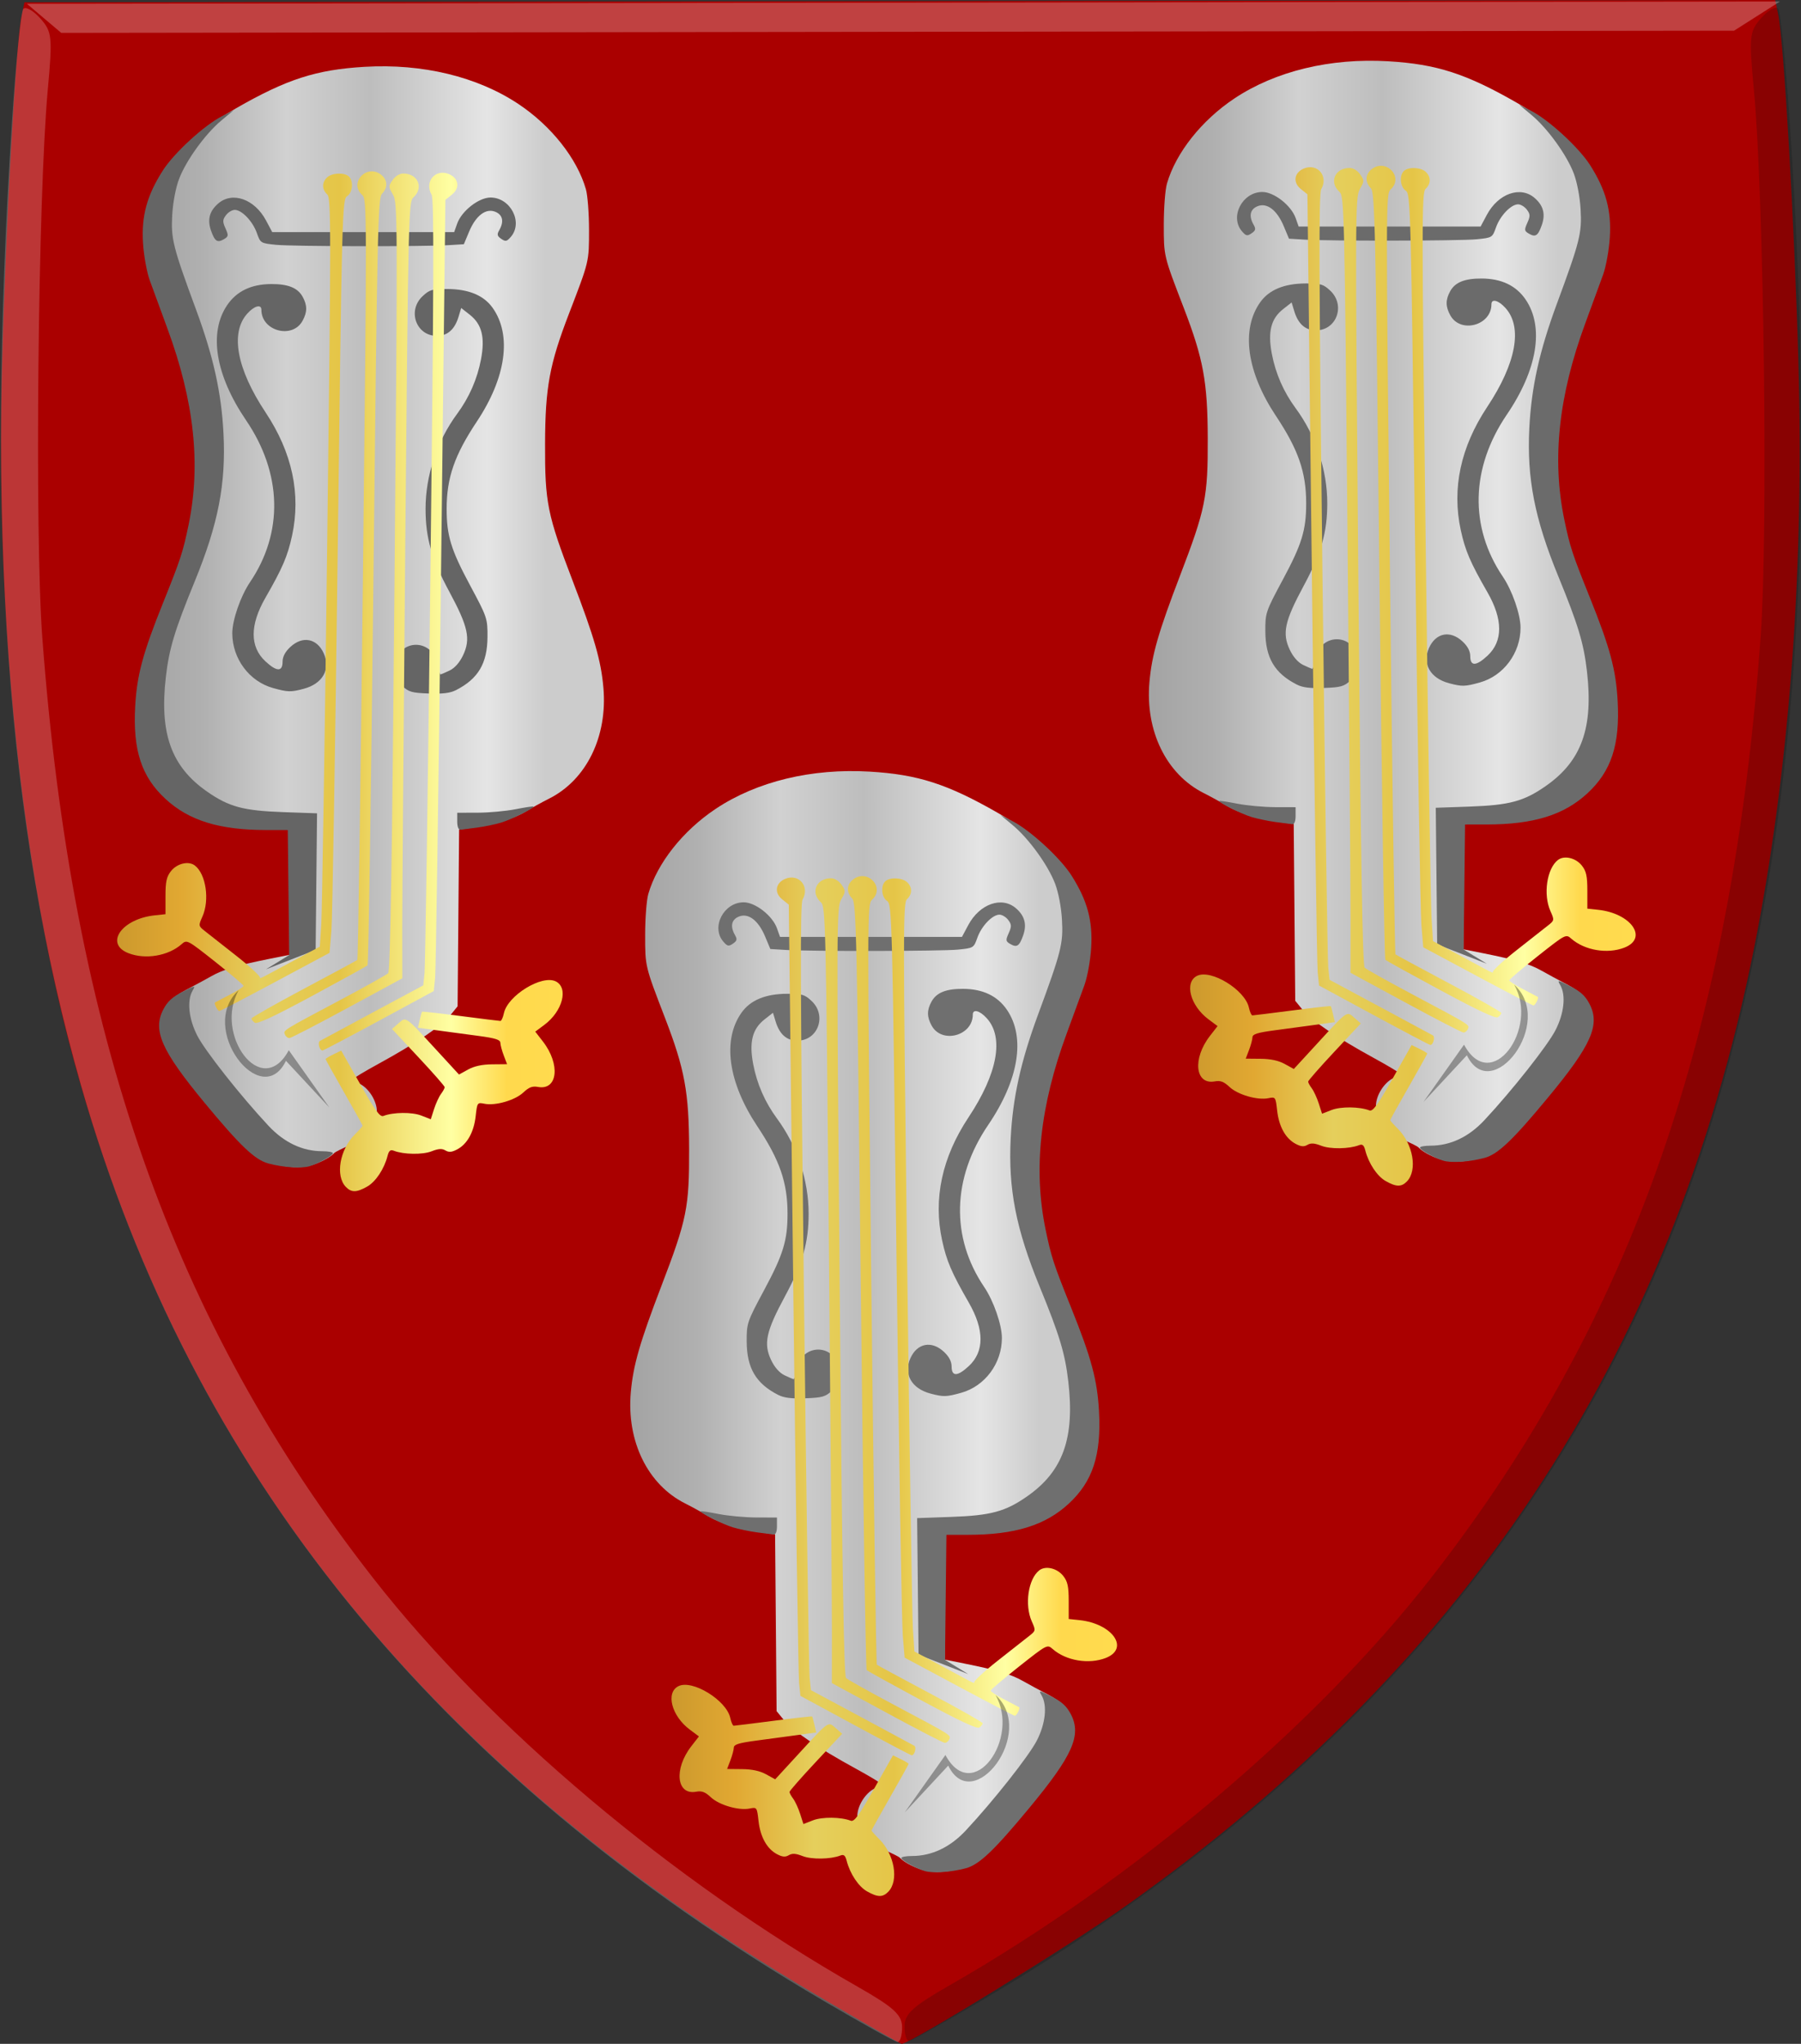 <?xml version="1.0" encoding="UTF-8" standalone="no"?>
<!-- Created with Inkscape (http://www.inkscape.org/) -->

<svg
   xmlns:dc="http://purl.org/dc/elements/1.1/"
   xmlns:cc="http://creativecommons.org/ns#"
   xmlns:rdf="http://www.w3.org/1999/02/22-rdf-syntax-ns#"
   xmlns:svg="http://www.w3.org/2000/svg"
   xmlns="http://www.w3.org/2000/svg"
   xmlns:xlink="http://www.w3.org/1999/xlink"
   xmlns:sodipodi="http://sodipodi.sourceforge.net/DTD/sodipodi-0.dtd"
   xmlns:inkscape="http://www.inkscape.org/namespaces/inkscape"
   width="463.836"
   height="526.138"
   id="svg5382"
   version="1.1"
   inkscape:version="0.48.4 r9939"
   sodipodi:docname="die heer Temmerets.svg">
  <rect width="100%" height="100%" fill="#333333" stroke="none"/>
  <defs
     id="defs5384">
    <linearGradient
       id="linearGradient4070-6-1">
      <stop
         style="stop-color:#a3a3a3;stop-opacity:1;"
         offset="0"
         id="stop4072-2-3" />
      <stop
         style="stop-color:#b0b0b0;stop-opacity:1;"
         offset="0.143"
         id="stop4074-3-2" />
      <stop
         id="stop4076-8-1"
         offset="0.321"
         style="stop-color:#d1d1d1;stop-opacity:1;" />
      <stop
         style="stop-color:#bdbdbd;stop-opacity:1;"
         offset="0.5"
         id="stop4078-2-6" />
      <stop
         id="stop4080-6-3"
         offset="0.75"
         style="stop-color:#e5e5e5;stop-opacity:1;" />
      <stop
         style="stop-color:#cccccc;stop-opacity:1;"
         offset="0.875"
         id="stop4082-2-8" />
      <stop
         id="stop4084-7-3"
         offset="1"
         style="stop-color:#cccccc;stop-opacity:1;" />
    </linearGradient>
    <linearGradient
       gradientTransform="matrix(-1,0,0,1,-904.38,-1114.178)"
       gradientUnits="userSpaceOnUse"
       y2="1521.872"
       x2="-1157.101"
       y1="1521.872"
       x1="-1418.855"
       id="linearGradient15804"
       xlink:href="#linearGradient4070-6-1"
       inkscape:collect="always" />
    <linearGradient
       id="linearGradient15717"
       inkscape:collect="always">
      <stop
         id="stop15719"
         offset="0"
         style="stop-color:#ffffff;stop-opacity:1;" />
      <stop
         id="stop15721"
         offset="1"
         style="stop-color:#ffffff;stop-opacity:0;" />
    </linearGradient>
    <linearGradient
       gradientTransform="matrix(-1,0,0,1,-1056.336,-1114.178)"
       gradientUnits="userSpaceOnUse"
       y2="1605.392"
       x2="-1343.402"
       y1="1605.392"
       x1="-1384.51"
       id="linearGradient15723"
       xlink:href="#linearGradient15717"
       inkscape:collect="always" />
    <linearGradient
       id="linearGradient23124">
      <stop
         style="stop-color:#cc992d;stop-opacity:1;"
         offset="0"
         id="stop23126" />
      <stop
         style="stop-color:#e1a832;stop-opacity:1;"
         offset="0.143"
         id="stop23128" />
      <stop
         id="stop23130"
         offset="0.321"
         style="stop-color:#e5cf5c;stop-opacity:1;" />
      <stop
         style="stop-color:#e5c547;stop-opacity:1;"
         offset="0.5"
         id="stop23132" />
      <stop
         id="stop23134"
         offset="0.75"
         style="stop-color:#ffffa3;stop-opacity:1;" />
      <stop
         style="stop-color:#ffd94d;stop-opacity:1;"
         offset="0.875"
         id="stop23136" />
      <stop
         id="stop23138"
         offset="1"
         style="stop-color:#ffdb4e;stop-opacity:1;" />
    </linearGradient>
    <linearGradient
       inkscape:collect="always"
       xlink:href="#linearGradient4053-4-8-3-8"
       id="linearGradient15856"
       gradientUnits="userSpaceOnUse"
       gradientTransform="matrix(-1,0,0,1,-244.154,-1845.302)"
       x1="-649.145"
       y1="2202.972"
       x2="-483.659"
       y2="2202.972" />
    <linearGradient
       id="linearGradient4053-4-8-3-8">
      <stop
         style="stop-color:#cc992d;stop-opacity:1;"
         offset="0"
         id="stop4055-9-6-3-1" />
      <stop
         style="stop-color:#e1a832;stop-opacity:1;"
         offset="0.143"
         id="stop4057-8-0-4-3" />
      <stop
         id="stop4059-2-1-2-6"
         offset="0.321"
         style="stop-color:#e5cf5c;stop-opacity:1;" />
      <stop
         style="stop-color:#e5c547;stop-opacity:1;"
         offset="0.5"
         id="stop4061-4-2-2-7" />
      <stop
         id="stop4063-5-6-0-8"
         offset="0.75"
         style="stop-color:#ffffa3;stop-opacity:1;" />
      <stop
         style="stop-color:#ffd94d;stop-opacity:1;"
         offset="0.875"
         id="stop4065-2-0-1-9" />
      <stop
         id="stop4067-9-5-2-5"
         offset="1"
         style="stop-color:#ffdb4e;stop-opacity:1;" />
    </linearGradient>
    <linearGradient
       gradientTransform="matrix(-1,0,0,1,-1495.613,-1332.648)"
       gradientUnits="userSpaceOnUse"
       y2="1821.438"
       x2="-1792.981"
       y1="1821.438"
       x1="-1947.815"
       id="linearGradient16219"
       xlink:href="#linearGradient4053-4-8-3-8"
       inkscape:collect="always" />
    <linearGradient
       id="linearGradient16247"
       inkscape:collect="always">
      <stop
         id="stop16249"
         offset="0"
         style="stop-color:#ffffff;stop-opacity:1;" />
      <stop
         id="stop16251"
         offset="1"
         style="stop-color:#ffffff;stop-opacity:0;" />
    </linearGradient>
    <radialGradient
       gradientUnits="userSpaceOnUse"
       gradientTransform="matrix(1,0,0,1.542,0,-413.86)"
       r="8.071"
       fy="763.515"
       fx="-781.429"
       cy="763.515"
       cx="-781.429"
       id="radialGradient16253"
       xlink:href="#linearGradient16247"
       inkscape:collect="always" />
    <linearGradient
       inkscape:collect="always"
       xlink:href="#linearGradient4053-4-8-3-8"
       id="linearGradient6316"
       x1="224.238"
       y1="209.681"
       x2="370.672"
       y2="135.647"
       gradientUnits="userSpaceOnUse" />
    <linearGradient
       inkscape:collect="always"
       xlink:href="#linearGradient4053-4-8-3-8-8"
       id="linearGradient6316-7"
       x1="224.238"
       y1="209.681"
       x2="370.672"
       y2="135.647"
       gradientUnits="userSpaceOnUse" />
    <linearGradient
       id="linearGradient4053-4-8-3-8-8">
      <stop
         style="stop-color:#cc992d;stop-opacity:1;"
         offset="0"
         id="stop4055-9-6-3-1-0" />
      <stop
         style="stop-color:#e1a832;stop-opacity:1;"
         offset="0.143"
         id="stop4057-8-0-4-3-2" />
      <stop
         id="stop4059-2-1-2-6-0"
         offset="0.321"
         style="stop-color:#e5cf5c;stop-opacity:1;" />
      <stop
         style="stop-color:#e5c547;stop-opacity:1;"
         offset="0.5"
         id="stop4061-4-2-2-7-8" />
      <stop
         id="stop4063-5-6-0-8-9"
         offset="0.75"
         style="stop-color:#ffffa3;stop-opacity:1;" />
      <stop
         style="stop-color:#ffd94d;stop-opacity:1;"
         offset="0.875"
         id="stop4065-2-0-1-9-2" />
      <stop
         id="stop4067-9-5-2-5-8"
         offset="1"
         style="stop-color:#ffdb4e;stop-opacity:1;" />
    </linearGradient>
    <linearGradient
       inkscape:collect="always"
       xlink:href="#linearGradient4053-4-8-3-8-0"
       id="linearGradient6316-2"
       x1="224.238"
       y1="209.681"
       x2="370.672"
       y2="135.647"
       gradientUnits="userSpaceOnUse" />
    <linearGradient
       id="linearGradient4053-4-8-3-8-0">
      <stop
         style="stop-color:#cc992d;stop-opacity:1;"
         offset="0"
         id="stop4055-9-6-3-1-5" />
      <stop
         style="stop-color:#e1a832;stop-opacity:1;"
         offset="0.143"
         id="stop4057-8-0-4-3-5" />
      <stop
         id="stop4059-2-1-2-6-2"
         offset="0.321"
         style="stop-color:#e5cf5c;stop-opacity:1;" />
      <stop
         style="stop-color:#e5c547;stop-opacity:1;"
         offset="0.5"
         id="stop4061-4-2-2-7-7" />
      <stop
         id="stop4063-5-6-0-8-6"
         offset="0.75"
         style="stop-color:#ffffa3;stop-opacity:1;" />
      <stop
         style="stop-color:#ffd94d;stop-opacity:1;"
         offset="0.875"
         id="stop4065-2-0-1-9-7" />
      <stop
         id="stop4067-9-5-2-5-87"
         offset="1"
         style="stop-color:#ffdb4e;stop-opacity:1;" />
    </linearGradient>
    <linearGradient
       inkscape:collect="always"
       xlink:href="#linearGradient4053-4-8-3-8-5"
       id="linearGradient6316-9"
       x1="224.238"
       y1="209.681"
       x2="370.672"
       y2="135.647"
       gradientUnits="userSpaceOnUse" />
    <linearGradient
       id="linearGradient4053-4-8-3-8-5">
      <stop
         style="stop-color:#cc992d;stop-opacity:1;"
         offset="0"
         id="stop4055-9-6-3-1-8" />
      <stop
         style="stop-color:#e1a832;stop-opacity:1;"
         offset="0.143"
         id="stop4057-8-0-4-3-9" />
      <stop
         id="stop4059-2-1-2-6-00"
         offset="0.321"
         style="stop-color:#e5cf5c;stop-opacity:1;" />
      <stop
         style="stop-color:#e5c547;stop-opacity:1;"
         offset="0.5"
         id="stop4061-4-2-2-7-0" />
      <stop
         id="stop4063-5-6-0-8-7"
         offset="0.75"
         style="stop-color:#ffffa3;stop-opacity:1;" />
      <stop
         style="stop-color:#ffd94d;stop-opacity:1;"
         offset="0.875"
         id="stop4065-2-0-1-9-25" />
      <stop
         id="stop4067-9-5-2-5-5"
         offset="1"
         style="stop-color:#ffdb4e;stop-opacity:1;" />
    </linearGradient>
    <linearGradient
       gradientTransform="translate(-28.184,453.622)"
       y2="135.647"
       x2="370.672"
       y1="209.681"
       x1="224.238"
       gradientUnits="userSpaceOnUse"
       id="linearGradient6340-2-3"
       xlink:href="#linearGradient4053-4-8-3-8-5-3"
       inkscape:collect="always" />
    <linearGradient
       id="linearGradient4053-4-8-3-8-5-3">
      <stop
         style="stop-color:#cc992d;stop-opacity:1;"
         offset="0"
         id="stop4055-9-6-3-1-8-4" />
      <stop
         style="stop-color:#e1a832;stop-opacity:1;"
         offset="0.143"
         id="stop4057-8-0-4-3-9-1" />
      <stop
         id="stop4059-2-1-2-6-00-1"
         offset="0.321"
         style="stop-color:#e5cf5c;stop-opacity:1;" />
      <stop
         style="stop-color:#e5c547;stop-opacity:1;"
         offset="0.5"
         id="stop4061-4-2-2-7-0-3" />
      <stop
         id="stop4063-5-6-0-8-7-8"
         offset="0.75"
         style="stop-color:#ffffa3;stop-opacity:1;" />
      <stop
         style="stop-color:#ffd94d;stop-opacity:1;"
         offset="0.875"
         id="stop4065-2-0-1-9-25-7" />
      <stop
         id="stop4067-9-5-2-5-5-4"
         offset="1"
         style="stop-color:#ffdb4e;stop-opacity:1;" />
    </linearGradient>
    <linearGradient
       gradientTransform="translate(2.56,511.995)"
       y2="135.647"
       x2="370.672"
       y1="209.681"
       x1="224.238"
       gradientUnits="userSpaceOnUse"
       id="linearGradient6340-8-2"
       xlink:href="#linearGradient4053-4-8-3-8-0-7"
       inkscape:collect="always" />
    <linearGradient
       id="linearGradient4053-4-8-3-8-0-7">
      <stop
         style="stop-color:#cc992d;stop-opacity:1;"
         offset="0"
         id="stop4055-9-6-3-1-5-7" />
      <stop
         style="stop-color:#e1a832;stop-opacity:1;"
         offset="0.143"
         id="stop4057-8-0-4-3-5-9" />
      <stop
         id="stop4059-2-1-2-6-2-3"
         offset="0.321"
         style="stop-color:#e5cf5c;stop-opacity:1;" />
      <stop
         style="stop-color:#e5c547;stop-opacity:1;"
         offset="0.5"
         id="stop4061-4-2-2-7-7-1" />
      <stop
         id="stop4063-5-6-0-8-6-9"
         offset="0.75"
         style="stop-color:#ffffa3;stop-opacity:1;" />
      <stop
         style="stop-color:#ffd94d;stop-opacity:1;"
         offset="0.875"
         id="stop4065-2-0-1-9-7-8" />
      <stop
         id="stop4067-9-5-2-5-87-6"
         offset="1"
         style="stop-color:#ffdb4e;stop-opacity:1;" />
    </linearGradient>
    <linearGradient
       gradientTransform="translate(35.701,511.068)"
       y2="135.647"
       x2="370.672"
       y1="209.681"
       x1="224.238"
       gradientUnits="userSpaceOnUse"
       id="linearGradient6340-5"
       xlink:href="#linearGradient4053-4-8-3-8-8-0"
       inkscape:collect="always" />
    <linearGradient
       id="linearGradient4053-4-8-3-8-8-0">
      <stop
         style="stop-color:#cc992d;stop-opacity:1;"
         offset="0"
         id="stop4055-9-6-3-1-0-2" />
      <stop
         style="stop-color:#e1a832;stop-opacity:1;"
         offset="0.143"
         id="stop4057-8-0-4-3-2-8" />
      <stop
         id="stop4059-2-1-2-6-0-6"
         offset="0.321"
         style="stop-color:#e5cf5c;stop-opacity:1;" />
      <stop
         style="stop-color:#e5c547;stop-opacity:1;"
         offset="0.5"
         id="stop4061-4-2-2-7-8-0" />
      <stop
         id="stop4063-5-6-0-8-9-2"
         offset="0.75"
         style="stop-color:#ffffa3;stop-opacity:1;" />
      <stop
         style="stop-color:#ffd94d;stop-opacity:1;"
         offset="0.875"
         id="stop4065-2-0-1-9-2-4" />
      <stop
         id="stop4067-9-5-2-5-8-8"
         offset="1"
         style="stop-color:#ffdb4e;stop-opacity:1;" />
    </linearGradient>
    <linearGradient
       inkscape:collect="always"
       xlink:href="#linearGradient23124-5"
       id="linearGradient6234-6"
       x1="123.621"
       y1="490.876"
       x2="529.919"
       y2="490.876"
       gradientUnits="userSpaceOnUse" />
    <linearGradient
       id="linearGradient23124-5">
      <stop
         style="stop-color:#cc992d;stop-opacity:1;"
         offset="0"
         id="stop23126-0" />
      <stop
         style="stop-color:#e1a832;stop-opacity:1;"
         offset="0.143"
         id="stop23128-9" />
      <stop
         id="stop23130-0"
         offset="0.321"
         style="stop-color:#e5cf5c;stop-opacity:1;" />
      <stop
         style="stop-color:#e5c547;stop-opacity:1;"
         offset="0.5"
         id="stop23132-0" />
      <stop
         id="stop23134-6"
         offset="0.75"
         style="stop-color:#ffffa3;stop-opacity:1;" />
      <stop
         style="stop-color:#ffd94d;stop-opacity:1;"
         offset="0.875"
         id="stop23136-1" />
      <stop
         id="stop23138-3"
         offset="1"
         style="stop-color:#ffdb4e;stop-opacity:1;" />
    </linearGradient>
    <linearGradient
       inkscape:collect="always"
       xlink:href="#linearGradient23124-5"
       id="linearGradient6226-8"
       x1="140.509"
       y1="492.559"
       x2="512.302"
       y2="492.559"
       gradientUnits="userSpaceOnUse" />
    <linearGradient
       id="linearGradient4981">
      <stop
         style="stop-color:#cc992d;stop-opacity:1;"
         offset="0"
         id="stop4983" />
      <stop
         style="stop-color:#e1a832;stop-opacity:1;"
         offset="0.143"
         id="stop4985" />
      <stop
         id="stop4987"
         offset="0.321"
         style="stop-color:#e5cf5c;stop-opacity:1;" />
      <stop
         style="stop-color:#e5c547;stop-opacity:1;"
         offset="0.5"
         id="stop4989" />
      <stop
         id="stop4991"
         offset="0.75"
         style="stop-color:#ffffa3;stop-opacity:1;" />
      <stop
         style="stop-color:#ffd94d;stop-opacity:1;"
         offset="0.875"
         id="stop4993" />
      <stop
         id="stop4995"
         offset="1"
         style="stop-color:#ffdb4e;stop-opacity:1;" />
    </linearGradient>
    <linearGradient
       inkscape:collect="always"
       xlink:href="#linearGradient4981"
       id="linearGradient8473"
       x1="123.969"
       y1="416.095"
       x2="238.71"
       y2="416.095"
       gradientUnits="userSpaceOnUse" />
    <linearGradient
       inkscape:collect="always"
       xlink:href="#linearGradient4981"
       id="linearGradient8481"
       x1="400.311"
       y1="414.667"
       x2="515.052"
       y2="414.667"
       gradientUnits="userSpaceOnUse" />
    <linearGradient
       inkscape:collect="always"
       xlink:href="#linearGradient4981"
       id="linearGradient8489"
       x1="266.739"
       y1="597.524"
       x2="381.481"
       y2="597.524"
       gradientUnits="userSpaceOnUse" />
    <linearGradient
       inkscape:collect="always"
       xlink:href="#linearGradient4070-6-1"
       id="linearGradient8497"
       x1="389.683"
       y1="398.051"
       x2="510.074"
       y2="398.051"
       gradientUnits="userSpaceOnUse" />
    <linearGradient
       inkscape:collect="always"
       xlink:href="#linearGradient4070-6-1"
       id="linearGradient8505"
       x1="128.947"
       y1="399.48"
       x2="249.338"
       y2="399.48"
       gradientUnits="userSpaceOnUse" />
    <linearGradient
       inkscape:collect="always"
       xlink:href="#linearGradient4070-6-1"
       id="linearGradient8513"
       x1="256.111"
       y1="580.909"
       x2="376.503"
       y2="580.909"
       gradientUnits="userSpaceOnUse" />
  </defs>
  <sodipodi:namedview
     id="base"
     pagecolor="#ffffff"
     bordercolor="#666666"
     borderopacity="1.0"
     inkscape:pageopacity="0.0"
     inkscape:pageshadow="2"
     inkscape:zoom="0.7"
     inkscape:cx="73.646451"
     inkscape:cy="256.44852"
     inkscape:document-units="px"
     inkscape:current-layer="layer1"
     showgrid="false"
     fit-margin-top="0"
     fit-margin-left="0"
     fit-margin-right="0"
     fit-margin-bottom="0"
     inkscape:window-width="1600"
     inkscape:window-height="837"
     inkscape:window-x="-8"
     inkscape:window-y="-8"
     inkscape:window-maximized="1"
     showguides="true"
     inkscape:guide-bbox="true">
    <sodipodi:guide
       orientation="1,0"
       position="-858.63,961.665"
       id="guide3876" />
    <sodipodi:guide
       orientation="1,0"
       position="1210.714,344.286"
       id="guide8116" />
  </sodipodi:namedview>
  <g
     inkscape:label="Laag 1"
     inkscape:groupmode="layer"
     id="layer1"
     transform="translate(-93.796,-240.722)">
    <path
       style="fill:#aa0000;fill-opacity:1"
       d="m 304.089,754.271 c -111.555,-65.754 -175.992,-154.406 -198.893,-273.634 -8.486,-44.179 -12.194,-93.909 -10.864,-145.698 0.912,-35.529 3.546,-82.917 4.999,-89.958 l 0.756,-3.664 225.45,-0.297 225.45,-0.297 0.765,3.662 c 1.471,7.037 4.222,54.418 5.222,89.944 1.458,51.785 -2.127,101.526 -10.504,145.727 -20.124,106.189 -72.866,187.625 -162.767,251.318 -14.444,10.233 -55.661,35.58 -57.706,35.486 -0.329,-0.016 -10.189,-5.68 -21.91,-12.589 z"
       id="path3927-4-86"
       inkscape:connector-curvature="0" />
    <path
       style="fill:#ffffff;stroke:none;stroke-width:1px;stroke-linecap:butt;stroke-linejoin:miter;stroke-opacity:1;fill-opacity:1"
       d="m 1204.102,-3720.544 1441.612,978.11 137.143,-817.143 -154.286,-782.857 -1628.571,-40 45.714,462.857 z"
       id="path4926"
       inkscape:connector-curvature="0"
       transform="translate(93.796,240.722)" />
    <path
       style="fill:#ffffff;stroke:none;stroke-width:1px;stroke-linecap:butt;stroke-linejoin:miter;stroke-opacity:1"
       d="m 1191.429,-3036.719 1200,825.714 -957.143,954.286 -297.143,-28.571 -28.571,-1628.571 z"
       id="path4928"
       inkscape:connector-curvature="0"
       transform="translate(93.796,240.722)" />
    <path
       style="fill:#0e0e0e;fill-opacity:0.208"
       d="m 346.832,755.584 c 99.734,-58.699 162.551,-136.388 190.714,-235.862 19.039,-67.249 24.298,-143.154 17.173,-247.875 -1.036,-15.221 -2.377,-28.233 -2.981,-28.916 -0.604,-0.682 -2.566,0.419 -4.362,2.448 -3.035,3.43 -3.167,4.718 -1.887,18.34 2.608,27.739 3.688,114.209 1.76,140.827 -7.404,102.201 -33.205,175.973 -84.661,242.079 -29.796,38.279 -76.779,78.034 -124.406,105.266 -9.277,5.304 -11.424,7.271 -11.42,10.456 0,2.158 0.537,3.863 1.187,3.789 0.65,-0.074 9.147,-4.821 18.882,-10.551 z"
       id="path3971-2-8-4-0-3"
       inkscape:connector-curvature="0" />
    <path
       style="fill:#ffffff;fill-opacity:0.255;stroke:none"
       d="m 100.72,241.704 8.848,7.483 430.826,-0.567 11.821,-7.511 z"
       id="path3995-3-6-1-2-4"
       inkscape:connector-curvature="0" />
    <path
       style="fill:#ffffff;fill-opacity:0.212"
       d="M 306.033,755.869 C 206.127,697.348 143.1,619.714 114.684,520.169 95.473,452.874 90.025,376.873 96.892,271.981 c 0.998,-15.246 2.308,-28.28 2.91,-28.966 0.603,-0.685 2.568,0.413 4.369,2.44 3.044,3.427 3.18,4.717 1.933,18.362 -2.54,27.786 -3.406,114.384 -1.412,141.035 7.659,102.329 33.649,176.14 85.283,242.206 29.899,38.256 76.993,77.944 124.7,105.09 9.292,5.287 11.445,7.251 11.449,10.441 0,2.161 -0.528,3.87 -1.178,3.798 -0.651,-0.073 -9.162,-4.804 -18.913,-10.517 z"
       id="path3971-9-9-3-8-4"
       inkscape:connector-curvature="0" />
    <path
       style="fill:url(#linearGradient8513);fill-opacity:1.0"
       d="m 330.772,721.89 c -2.278,-0.791 -4.269,-1.918 -5.276,-2.987 -0.187,-0.199 -1.825,-1.024 -3.64,-1.833 -4.088,-1.824 -7.266,-5.671 -7.266,-8.796 0,-2.656 2.029,-5.936 4.407,-7.123 0.95,-0.474 1.713,-1.029 1.695,-1.232 -0.018,-0.203 -3.011,-1.998 -6.652,-3.989 -9.436,-5.16 -16.098,-9.66 -18.318,-12.376 l -1.92,-2.348 -0.195,-22.764 -0.195,-22.764 -2.531,-0.341 c -5.958,-0.804 -11.484,-2.398 -14.399,-4.156 -1.72,-1.037 -4.513,-2.578 -6.208,-3.425 -9.663,-4.831 -15.144,-16.03 -14.018,-28.641 0.62,-6.951 2.318,-12.842 7.889,-27.384 6.557,-17.114 7.174,-20.172 7.127,-35.322 -0.044,-14.551 -1.128,-20.442 -6.175,-33.559 -5.21,-13.54 -5.142,-13.26 -5.145,-21.508 0,-4.226 0.361,-8.941 0.804,-10.478 2.29,-7.936 8.916,-16.302 17.371,-21.932 10.584,-7.048 24.749,-10.468 39.667,-9.577 12.445,0.743 20.012,3.185 33.063,10.669 12.371,7.094 19.268,14.551 22.459,24.284 1.761,5.37 1.476,13.872 -0.664,19.806 -0.757,2.099 -2.803,7.68 -4.546,12.403 -6.907,18.706 -8.668,35.011 -5.457,50.542 1.451,7.019 2.043,8.829 6.561,20.057 5.231,13.001 6.755,18.661 7.194,26.713 0.614,11.26 -1.623,18.083 -7.799,23.786 -6.051,5.588 -13.852,8.001 -25.9,8.011 l -5.623,0.005 0,16.155 0,16.155 5.282,1.058 c 8.158,1.635 11.857,2.739 14.824,4.426 1.499,0.853 4.481,2.464 6.625,3.581 6.984,3.638 8.174,8.641 3.928,16.503 -2.173,4.023 -15.113,19.878 -19.812,24.275 -4.429,4.144 -11.903,5.934 -17.159,4.109 z"
       id="path8238-5"
       inkscape:connector-curvature="0" />
    <path
       style="fill:#6f6f6f;fill-opacity:1"
       d="m 331.958,722.374 c -2.417,-0.729 -6.027,-2.746 -6.027,-3.369 0,-0.274 1.215,-0.499 2.701,-0.499 5.117,0 9.844,-2.233 13.883,-6.557 7.162,-7.668 16.317,-19.255 18.334,-23.206 2.212,-4.332 2.701,-8.971 1.218,-11.557 -0.806,-1.406 -0.744,-1.399 2.636,0.318 2.588,1.314 3.825,2.457 4.897,4.524 2.792,5.382 0.477,10.595 -10.688,24.075 -9.145,11.041 -12.917,14.625 -16.365,15.551 -3.835,1.03 -8.506,1.347 -10.59,0.719 z m 0.692,-54.797 -2.289,-0.916 -0.181,-17.57 -0.181,-17.57 8.701,-0.307 c 10.305,-0.363 13.991,-1.358 19.641,-5.301 9.221,-6.436 12.282,-14.98 10.589,-29.557 -0.843,-7.254 -2.241,-11.88 -7.395,-24.46 -6.089,-14.863 -8.097,-25.162 -7.44,-38.156 0.528,-10.44 2.589,-19.755 7.035,-31.801 6.005,-16.267 6.52,-18.313 6.167,-24.487 -0.183,-3.194 -0.901,-6.968 -1.757,-9.222 -1.81,-4.771 -6.757,-11.61 -10.896,-15.061 l -3.155,-2.631 2.999,1.532 c 4.606,2.353 12.388,9.501 15.255,14.012 4.081,6.422 5.508,11.646 5.079,18.595 -0.202,3.269 -0.962,7.484 -1.735,9.63 -0.757,2.099 -2.803,7.68 -4.546,12.403 -6.907,18.706 -8.668,35.011 -5.457,50.542 1.451,7.019 2.043,8.829 6.561,20.057 5.231,13.001 6.755,18.661 7.194,26.713 0.614,11.26 -1.623,18.083 -7.799,23.786 -6.049,5.586 -13.853,8 -25.889,8.011 l -5.611,0.005 -0.182,16.094 -0.182,16.094 5.973,3.662 z m -43.932,-32.389 c -1.911,-0.261 -4.671,-0.837 -6.134,-1.278 -2.651,-0.8 -8.696,-3.81 -8.313,-4.139 0.111,-0.095 2.195,0.22 4.631,0.7 2.437,0.48 6.807,0.879 9.712,0.887 l 5.282,0.013 0,2.226 c 0,1.399 -0.316,2.197 -0.852,2.147 -0.469,-0.044 -2.416,-0.293 -4.327,-0.555 z m 5.519,-35.37 c -5.74,-2.92 -8.097,-6.892 -8.134,-13.711 -0.026,-4.764 0.077,-5.068 4.529,-13.357 4.886,-9.097 5.991,-12.712 5.991,-19.612 0,-7.985 -2.018,-13.817 -7.78,-22.476 -7.536,-11.326 -9.053,-22.216 -4.076,-29.251 2.285,-3.23 6.187,-4.847 11.738,-4.865 3.867,-0.013 4.518,0.178 6.305,1.845 4.001,3.733 1.675,10.225 -3.663,10.225 -2.732,0 -4.597,-1.643 -5.592,-4.926 l -0.683,-2.254 -2.201,1.728 c -3.123,2.452 -3.972,5.823 -2.895,11.494 0.967,5.089 3.029,9.798 6.137,14.014 5.202,7.056 8.139,15.884 8.139,24.465 0,7.48 -1.53,12.821 -6.105,21.307 -4.878,9.05 -5.554,12.17 -3.552,16.394 0.88,1.856 2.134,3.278 3.452,3.914 1.139,0.55 2.199,0.999 2.356,0.999 0.157,0 0.467,-1.043 0.688,-2.317 1.305,-7.507 11.021,-6.833 11.021,0.764 0,2.203 -0.398,3.168 -1.877,4.548 -1.652,1.541 -2.469,1.773 -6.816,1.931 -3.579,0.131 -5.502,-0.106 -6.984,-0.86 z m 39.191,-0.359 c -4.865,-1.286 -6.986,-5.026 -5.161,-9.102 1.741,-3.888 5.461,-4.6 8.621,-1.651 1.339,1.249 1.992,2.501 1.992,3.816 0,2.613 1.535,2.56 4.445,-0.155 4.01,-3.742 3.998,-9.339 -0.036,-16.349 -4.406,-7.657 -5.706,-10.685 -6.854,-15.973 -2.328,-10.719 -0.031,-21.414 6.81,-31.712 7.456,-11.224 9.175,-20.514 4.713,-25.463 -1.81,-2.008 -3.624,-2.489 -3.624,-0.962 0,5.458 -7.954,7.603 -10.585,2.855 -1.259,-2.272 -1.268,-3.998 -0.031,-6.231 1.268,-2.288 3.72,-3.276 8.092,-3.258 5.114,0.02 8.892,1.827 11.335,5.423 4.821,7.093 3.027,18.041 -4.855,29.627 -9.304,13.677 -9.677,28.907 -1.021,41.703 2.426,3.586 4.561,9.733 4.561,13.132 0,6.538 -4.374,12.412 -10.506,14.112 -3.812,1.056 -4.55,1.074 -7.897,0.19 z m -37.487,-114.209 -3.749,-0.229 -1.363,-3.255 c -1.744,-4.163 -4.355,-6.114 -6.796,-5.076 -1.873,0.796 -2.221,2.52 -0.956,4.727 0.63,1.099 0.538,1.496 -0.511,2.213 -1.123,0.768 -1.425,0.707 -2.472,-0.497 -3.235,-3.72 0.074,-10.135 5.228,-10.135 3.016,0 7.435,3.457 8.589,6.72 l 0.772,2.184 23.429,0 23.43,0 1.612,-3.021 c 2.926,-5.484 8.645,-7.506 12.297,-4.347 2.268,1.962 2.85,4.17 1.846,7.008 -0.972,2.748 -1.617,3.174 -3.313,2.185 -1.182,-0.689 -1.221,-0.959 -0.402,-2.787 0.774,-1.728 0.756,-2.225 -0.121,-3.393 -0.565,-0.753 -1.581,-1.368 -2.259,-1.368 -1.822,0 -4.617,2.913 -5.692,5.934 -0.939,2.636 -0.969,2.655 -4.98,3.061 -4.176,0.422 -37.974,0.48 -44.59,0.077 z"
       id="path8234-8"
       inkscape:connector-curvature="0"
       sodipodi:nodetypes="ssssccsssssccccssssssccscssscssssscccccccscsscscccscsssssssccsssssscscsssscsssssccssccssssssccscssccssccccscscccssss" />
    <path
       style="fill:url(#linearGradient8489);fill-opacity:1.0"
       d="m 317.093,727.608 c -2.201,-1.252 -4.377,-4.521 -5.242,-7.872 -0.358,-1.389 -0.735,-1.702 -1.63,-1.354 -2.515,0.978 -7.387,1.05 -9.713,0.143 -1.78,-0.694 -2.674,-0.751 -3.565,-0.226 -0.899,0.529 -1.637,0.465 -3.024,-0.261 -2.597,-1.36 -4.317,-4.453 -4.774,-8.584 -0.384,-3.475 -0.435,-3.546 -2.245,-3.175 -2.818,0.578 -7.86,-0.873 -10.005,-2.879 -1.478,-1.382 -2.347,-1.714 -3.791,-1.446 -5.092,0.945 -5.824,-5.831 -1.264,-11.705 l 1.963,-2.529 -2.347,-1.748 c -4.694,-3.495 -6.279,-9.518 -2.943,-11.184 3.573,-1.785 12.383,3.614 13.364,8.189 0.235,1.096 0.637,1.993 0.895,1.993 0.257,0 4.871,-0.572 10.254,-1.27 5.383,-0.699 9.852,-1.2 9.932,-1.113 0.08,0.086 0.351,1.05 0.601,2.142 l 0.455,1.985 -4.976,0.675 c -2.737,0.371 -7.507,1.014 -10.599,1.427 -4.397,0.588 -5.63,0.979 -5.653,1.792 -0.016,0.572 -0.412,2.042 -0.879,3.266 l -0.849,2.226 3.837,0.036 c 2.581,0.024 4.608,0.461 6.192,1.332 l 2.354,1.296 6.092,-6.625 c 7.878,-8.566 7.502,-8.307 9.51,-6.546 l 1.651,1.447 -6.783,7.248 c -3.73,3.986 -6.783,7.463 -6.783,7.727 0,0.263 0.426,1.046 0.946,1.739 0.52,0.693 1.326,2.444 1.791,3.891 l 0.845,2.632 2.45,-0.955 c 2.382,-0.929 7.235,-0.88 9.738,0.097 0.892,0.348 2.091,-1.291 5.995,-8.193 l 4.88,-8.628 2.014,0.972 c 1.108,0.534 2.014,1.083 2.014,1.22 0,0.136 -2.147,3.997 -4.771,8.579 -2.624,4.582 -4.771,8.44 -4.771,8.573 0,0.133 0.899,1.139 1.997,2.236 3.926,3.922 5.084,10.671 2.32,13.522 -1.433,1.478 -2.759,1.455 -5.482,-0.095 z m -3.049,-42.694 -14.097,-7.632 -0.35,-3.311 c -0.193,-1.821 -0.868,-47.649 -1.501,-101.84 l -1.15,-98.53 -1.715,-1.377 c -2.089,-1.677 -1.723,-4.189 0.763,-5.247 3.513,-1.493 6.437,1.942 4.511,5.299 -0.661,1.153 -0.596,21.889 0.315,99.284 0.633,53.805 1.303,99.271 1.489,101.037 l 0.338,3.211 12.979,6.966 c 7.138,3.831 13.269,7.132 13.623,7.335 0.672,0.385 0.095,2.515 -0.668,2.464 -0.241,-0.016 -6.782,-3.463 -14.536,-7.661 z m 8.134,-3.263 -14.143,-7.664 0.015,-13.112 c 0.008,-7.211 -0.343,-52.179 -0.781,-99.929 -0.762,-83.174 -0.849,-86.865 -2.06,-87.955 -2.763,-2.487 -1.21,-6.176 2.599,-6.176 0.925,0 2.029,0.671 2.716,1.65 1.095,1.56 1.091,1.768 -0.083,3.801 -1.196,2.072 -1.21,5.751 -0.381,100.909 0.624,71.666 1.072,98.965 1.632,99.511 0.424,0.414 5.986,3.521 12.358,6.905 15.066,8 14.679,7.759 14.218,8.88 -0.216,0.524 -0.742,0.928 -1.171,0.899 -0.428,-0.03 -7.143,-3.503 -14.922,-7.718 z m 9.142,-3.094 c -7.624,-4.112 -14.065,-7.666 -14.313,-7.898 -0.248,-0.232 -0.934,-44.753 -1.523,-98.936 -0.984,-90.475 -1.165,-98.611 -2.215,-99.695 -1.495,-1.541 -1.453,-3.483 0.102,-4.797 3.674,-3.103 8.553,1.906 4.992,5.124 -1.223,1.105 -1.228,3.936 -0.17,98.874 0.599,53.755 1.242,97.869 1.43,98.031 0.187,0.162 6.398,3.514 13.802,7.448 7.404,3.935 13.461,7.369 13.461,7.631 0,0.262 -0.383,0.75 -0.852,1.085 -0.598,0.427 -4.992,-1.624 -14.713,-6.868 z m 9.431,-3.643 -13.972,-7.479 -0.477,-5.701 c -0.262,-3.135 -0.988,-46.768 -1.612,-96.962 -1.095,-88.034 -1.181,-91.291 -2.42,-92.101 -1.448,-0.947 -1.721,-3.922 -0.467,-5.093 1.158,-1.081 4.341,-0.947 5.608,0.236 1.378,1.286 1.365,3.087 -0.031,4.391 -1.016,0.948 -1.014,8.149 0.025,91.474 0.62,49.745 1.297,93.083 1.505,96.306 l 0.378,5.861 5.561,2.963 c 3.059,1.629 6.635,3.55 7.947,4.267 1.312,0.717 2.168,1.075 1.902,0.796 -0.266,-0.28 2.479,-2.834 6.099,-5.676 3.621,-2.842 7.306,-5.739 8.189,-6.439 1.554,-1.23 1.572,-1.349 0.546,-3.637 -1.91,-4.261 -0.932,-10.942 1.926,-13.156 1.611,-1.247 4.568,-0.567 6.147,1.414 1.148,1.44 1.431,2.715 1.431,6.453 l 0,4.659 2.754,0.291 c 8.539,0.903 13.007,7.316 6.786,9.742 -4.354,1.698 -10.232,0.71 -13.659,-2.294 -1.409,-1.236 -1.423,-1.228 -8.699,4.521 -4.008,3.167 -7.287,5.956 -7.287,6.197 4.1e-4,0.241 1.611,1.269 3.578,2.284 1.968,1.015 3.661,1.905 3.764,1.976 0.338,0.235 -0.664,2.22 -1.111,2.203 -0.241,-0.01 -6.726,-3.383 -14.411,-7.497 z"
       id="path8396-3"
       inkscape:connector-curvature="0" />
    <path
       style="fill:#000000;fill-opacity:0.335;stroke:none"
       d="m 350.179,677.06 c 6.488,11.245 -5.904,28.44 -12.901,15.446 l -10.467,14.765 11.197,-12.039 c 6.345,13.083 22.877,-8.538 12.171,-18.172 z"
       id="path8398-9"
       inkscape:connector-curvature="0"
       sodipodi:nodetypes="ccccc" />
    <path
       style="fill:url(#linearGradient8497);fill-opacity:1.0"
       d="m 464.343,539.033 c -2.278,-0.791 -4.269,-1.918 -5.276,-2.987 -0.187,-0.199 -1.825,-1.024 -3.64,-1.833 -4.088,-1.824 -7.266,-5.671 -7.266,-8.796 0,-2.656 2.029,-5.936 4.407,-7.123 0.95,-0.474 1.713,-1.029 1.695,-1.232 -0.018,-0.203 -3.011,-1.998 -6.652,-3.989 -9.436,-5.16 -16.098,-9.66 -18.318,-12.376 l -1.92,-2.348 -0.195,-22.764 -0.195,-22.764 -2.531,-0.341 c -5.958,-0.804 -11.484,-2.398 -14.399,-4.156 -1.72,-1.037 -4.513,-2.578 -6.208,-3.425 -9.663,-4.831 -15.144,-16.03 -14.018,-28.641 0.62,-6.951 2.318,-12.842 7.889,-27.384 6.557,-17.114 7.174,-20.172 7.127,-35.322 -0.044,-14.551 -1.128,-20.442 -6.175,-33.559 -5.21,-13.54 -5.142,-13.26 -5.145,-21.508 0,-4.226 0.361,-8.941 0.804,-10.478 2.29,-7.936 8.916,-16.302 17.371,-21.932 10.584,-7.048 24.749,-10.468 39.667,-9.577 12.445,0.743 20.012,3.185 33.063,10.669 12.371,7.094 19.268,14.551 22.459,24.284 1.761,5.37 1.476,13.872 -0.664,19.806 -0.757,2.099 -2.803,7.68 -4.546,12.403 -6.907,18.706 -8.668,35.011 -5.457,50.542 1.451,7.019 2.043,8.829 6.561,20.057 5.231,13.001 6.755,18.661 7.194,26.713 0.614,11.26 -1.623,18.083 -7.799,23.786 -6.051,5.588 -13.852,8.001 -25.9,8.011 l -5.623,0.005 0,16.155 0,16.155 5.282,1.058 c 8.158,1.635 11.857,2.739 14.824,4.426 1.499,0.853 4.481,2.464 6.625,3.581 6.984,3.638 8.174,8.641 3.928,16.503 -2.173,4.023 -15.113,19.878 -19.812,24.275 -4.429,4.144 -11.903,5.934 -17.159,4.109 z"
       id="path8238-5-4"
       inkscape:connector-curvature="0" />
    <path
       style="fill:#6b6b6b;fill-opacity:1"
       d="m 465.53,539.517 c -2.417,-0.729 -6.027,-2.746 -6.027,-3.369 0,-0.274 1.215,-0.499 2.701,-0.499 5.117,0 9.844,-2.233 13.883,-6.557 7.162,-7.668 16.317,-19.255 18.334,-23.206 2.212,-4.332 2.701,-8.971 1.218,-11.557 -0.806,-1.406 -0.744,-1.399 2.636,0.318 2.588,1.314 3.825,2.457 4.897,4.524 2.792,5.382 0.477,10.595 -10.688,24.075 -9.145,11.041 -12.917,14.625 -16.365,15.551 -3.835,1.03 -8.506,1.347 -10.59,0.719 z m 0.692,-54.797 -2.289,-0.916 -0.181,-17.57 -0.181,-17.57 8.701,-0.307 c 10.305,-0.363 13.991,-1.358 19.641,-5.301 9.221,-6.436 12.282,-14.98 10.589,-29.557 -0.843,-7.254 -2.241,-11.88 -7.395,-24.46 -6.089,-14.863 -8.097,-25.162 -7.44,-38.156 0.528,-10.44 2.589,-19.755 7.035,-31.801 6.005,-16.267 6.52,-18.313 6.167,-24.487 -0.183,-3.194 -0.901,-6.968 -1.757,-9.222 -1.81,-4.771 -6.757,-11.61 -10.896,-15.061 l -3.155,-2.631 2.999,1.532 c 4.606,2.353 12.388,9.501 15.255,14.012 4.081,6.422 5.508,11.646 5.079,18.595 -0.202,3.269 -0.962,7.484 -1.735,9.63 -0.757,2.099 -2.803,7.68 -4.546,12.403 -6.907,18.706 -8.668,35.011 -5.457,50.542 1.451,7.019 2.043,8.829 6.561,20.057 5.231,13.001 6.755,18.661 7.194,26.713 0.614,11.26 -1.623,18.083 -7.799,23.786 -6.049,5.586 -13.853,8 -25.889,8.011 l -5.611,0.005 -0.182,16.094 -0.182,16.094 5.973,3.662 z M 422.29,452.332 c -1.911,-0.261 -4.671,-0.837 -6.134,-1.278 -2.651,-0.8 -8.696,-3.81 -8.313,-4.139 0.111,-0.095 2.195,0.22 4.631,0.7 2.437,0.48 6.807,0.879 9.712,0.887 l 5.282,0.013 0,2.226 c 0,1.399 -0.316,2.197 -0.852,2.147 -0.469,-0.044 -2.416,-0.293 -4.327,-0.555 z m 5.519,-35.37 c -5.74,-2.92 -8.097,-6.892 -8.134,-13.711 -0.026,-4.764 0.077,-5.068 4.529,-13.357 4.886,-9.097 5.991,-12.712 5.991,-19.612 0,-7.985 -2.018,-13.817 -7.78,-22.476 -7.536,-11.326 -9.053,-22.216 -4.076,-29.251 2.285,-3.23 6.187,-4.847 11.738,-4.865 3.867,-0.013 4.518,0.178 6.305,1.845 4.001,3.733 1.675,10.225 -3.663,10.225 -2.732,0 -4.597,-1.643 -5.592,-4.926 l -0.683,-2.254 -2.201,1.728 c -3.123,2.452 -3.972,5.823 -2.895,11.494 0.967,5.089 3.029,9.798 6.137,14.014 5.202,7.056 8.139,15.884 8.139,24.465 0,7.48 -1.53,12.821 -6.105,21.307 -4.878,9.05 -5.554,12.17 -3.552,16.394 0.88,1.856 2.134,3.278 3.452,3.914 1.139,0.55 2.199,0.999 2.356,0.999 0.157,0 0.467,-1.043 0.688,-2.317 1.305,-7.507 11.021,-6.833 11.021,0.764 0,2.203 -0.398,3.168 -1.877,4.548 -1.652,1.541 -2.469,1.773 -6.816,1.931 -3.579,0.131 -5.502,-0.106 -6.984,-0.86 z m 39.191,-0.359 c -4.865,-1.286 -6.986,-5.026 -5.161,-9.102 1.741,-3.888 5.461,-4.6 8.621,-1.651 1.339,1.249 1.992,2.501 1.992,3.816 0,2.613 1.535,2.56 4.445,-0.155 4.01,-3.742 3.998,-9.339 -0.036,-16.349 -4.406,-7.657 -5.706,-10.685 -6.854,-15.973 -2.328,-10.719 -0.031,-21.414 6.81,-31.712 7.456,-11.224 9.175,-20.514 4.713,-25.463 -1.81,-2.008 -3.624,-2.489 -3.624,-0.962 0,5.458 -7.954,7.603 -10.585,2.855 -1.259,-2.272 -1.268,-3.998 -0.031,-6.231 1.268,-2.288 3.72,-3.276 8.092,-3.258 5.114,0.02 8.892,1.827 11.335,5.423 4.821,7.093 3.027,18.041 -4.855,29.627 -9.304,13.677 -9.677,28.907 -1.021,41.703 2.426,3.586 4.561,9.733 4.561,13.132 0,6.538 -4.374,12.412 -10.506,14.112 -3.812,1.056 -4.55,1.074 -7.897,0.19 z m -37.487,-114.209 -3.749,-0.229 -1.363,-3.255 c -1.744,-4.163 -4.355,-6.114 -6.796,-5.076 -1.873,0.796 -2.221,2.52 -0.956,4.727 0.63,1.099 0.538,1.496 -0.511,2.213 -1.123,0.768 -1.425,0.707 -2.472,-0.497 -3.235,-3.72 0.074,-10.135 5.228,-10.135 3.016,0 7.435,3.457 8.589,6.72 l 0.772,2.184 23.429,0 23.43,0 1.612,-3.021 c 2.926,-5.484 8.645,-7.506 12.297,-4.347 2.268,1.962 2.85,4.17 1.846,7.008 -0.972,2.748 -1.617,3.174 -3.313,2.185 -1.182,-0.689 -1.221,-0.959 -0.402,-2.787 0.774,-1.728 0.756,-2.225 -0.121,-3.393 -0.565,-0.753 -1.581,-1.368 -2.259,-1.368 -1.822,0 -4.617,2.913 -5.692,5.934 -0.939,2.636 -0.969,2.655 -4.98,3.061 -4.176,0.422 -37.974,0.48 -44.59,0.077 z"
       id="path8234-8-4"
       inkscape:connector-curvature="0"
       sodipodi:nodetypes="ssssccsssssccccssssssccscssscssssscccccccscsscscccscsssssssccsssssscscsssscsssssccssccssssssccscssccssccccscscccssss" />
    <path
       style="fill:url(#linearGradient8481);fill-opacity:1.0"
       d="m 450.664,544.751 c -2.201,-1.252 -4.377,-4.521 -5.242,-7.872 -0.358,-1.389 -0.735,-1.702 -1.63,-1.354 -2.515,0.978 -7.387,1.05 -9.713,0.143 -1.78,-0.694 -2.674,-0.751 -3.565,-0.226 -0.899,0.529 -1.637,0.465 -3.024,-0.261 -2.597,-1.36 -4.317,-4.453 -4.774,-8.584 -0.384,-3.475 -0.435,-3.546 -2.245,-3.175 -2.818,0.578 -7.86,-0.873 -10.005,-2.879 -1.478,-1.382 -2.347,-1.714 -3.791,-1.446 -5.092,0.945 -5.824,-5.831 -1.264,-11.705 l 1.963,-2.529 -2.347,-1.748 c -4.694,-3.495 -6.279,-9.518 -2.943,-11.184 3.573,-1.785 12.383,3.614 13.364,8.189 0.235,1.096 0.637,1.993 0.895,1.993 0.257,0 4.871,-0.572 10.254,-1.27 5.383,-0.699 9.852,-1.2 9.932,-1.113 0.08,0.086 0.351,1.05 0.601,2.142 l 0.455,1.985 -4.976,0.675 c -2.737,0.371 -7.507,1.014 -10.599,1.427 -4.397,0.588 -5.63,0.979 -5.653,1.792 -0.016,0.572 -0.412,2.042 -0.879,3.266 l -0.849,2.226 3.837,0.036 c 2.581,0.024 4.608,0.461 6.192,1.332 l 2.354,1.296 6.092,-6.625 c 7.878,-8.566 7.502,-8.307 9.51,-6.546 l 1.651,1.447 -6.783,7.248 c -3.73,3.986 -6.783,7.463 -6.783,7.727 0,0.263 0.426,1.046 0.946,1.739 0.52,0.693 1.326,2.444 1.791,3.891 l 0.845,2.632 2.45,-0.955 c 2.382,-0.929 7.235,-0.88 9.738,0.097 0.892,0.348 2.091,-1.291 5.995,-8.193 l 4.88,-8.628 2.014,0.972 c 1.108,0.534 2.014,1.083 2.014,1.22 0,0.136 -2.147,3.997 -4.771,8.579 -2.624,4.582 -4.771,8.44 -4.771,8.573 0,0.133 0.899,1.139 1.997,2.236 3.926,3.922 5.084,10.671 2.32,13.522 -1.433,1.478 -2.759,1.455 -5.482,-0.095 z m -3.049,-42.694 -14.097,-7.632 -0.35,-3.311 c -0.193,-1.821 -0.868,-47.649 -1.501,-101.84 l -1.15,-98.53 -1.715,-1.377 c -2.089,-1.677 -1.723,-4.189 0.763,-5.247 3.513,-1.493 6.437,1.942 4.511,5.299 -0.661,1.153 -0.596,21.889 0.315,99.284 0.633,53.805 1.303,99.271 1.489,101.037 l 0.338,3.211 12.979,6.966 c 7.138,3.831 13.269,7.132 13.623,7.335 0.672,0.385 0.095,2.515 -0.668,2.464 -0.241,-0.016 -6.782,-3.463 -14.536,-7.661 z m 8.134,-3.263 -14.143,-7.664 0.015,-13.112 c 0.008,-7.211 -0.343,-52.179 -0.781,-99.929 -0.762,-83.174 -0.849,-86.865 -2.06,-87.955 -2.763,-2.487 -1.21,-6.176 2.599,-6.176 0.925,0 2.029,0.671 2.716,1.65 1.095,1.56 1.091,1.768 -0.083,3.801 -1.196,2.072 -1.21,5.751 -0.381,100.909 0.624,71.666 1.072,98.965 1.632,99.511 0.424,0.414 5.986,3.521 12.358,6.905 15.066,8 14.679,7.759 14.218,8.88 -0.216,0.524 -0.742,0.928 -1.171,0.899 -0.428,-0.03 -7.143,-3.503 -14.922,-7.718 z m 9.142,-3.094 c -7.624,-4.112 -14.065,-7.666 -14.313,-7.898 -0.248,-0.232 -0.934,-44.753 -1.523,-98.936 -0.984,-90.475 -1.165,-98.611 -2.215,-99.695 -1.495,-1.541 -1.453,-3.483 0.102,-4.797 3.674,-3.103 8.553,1.906 4.992,5.124 -1.223,1.105 -1.228,3.936 -0.17,98.874 0.599,53.755 1.242,97.869 1.43,98.031 0.187,0.162 6.398,3.514 13.802,7.448 7.404,3.935 13.461,7.369 13.461,7.631 0,0.262 -0.383,0.75 -0.852,1.085 -0.598,0.427 -4.992,-1.624 -14.713,-6.868 z m 9.431,-3.643 -13.972,-7.479 -0.477,-5.701 c -0.262,-3.135 -0.988,-46.768 -1.612,-96.962 -1.095,-88.034 -1.181,-91.291 -2.42,-92.101 -1.448,-0.947 -1.721,-3.922 -0.467,-5.093 1.158,-1.081 4.341,-0.947 5.608,0.236 1.378,1.286 1.365,3.087 -0.031,4.391 -1.016,0.948 -1.014,8.149 0.025,91.474 0.62,49.745 1.297,93.083 1.505,96.306 l 0.378,5.861 5.561,2.963 c 3.059,1.629 6.635,3.55 7.947,4.267 1.312,0.717 2.168,1.075 1.902,0.796 -0.266,-0.28 2.479,-2.834 6.099,-5.676 3.621,-2.842 7.306,-5.739 8.189,-6.439 1.554,-1.23 1.572,-1.349 0.546,-3.637 -1.91,-4.261 -0.932,-10.942 1.926,-13.156 1.611,-1.247 4.568,-0.567 6.147,1.414 1.148,1.44 1.431,2.715 1.431,6.453 l 0,4.659 2.754,0.291 c 8.539,0.903 13.007,7.316 6.786,9.742 -4.354,1.698 -10.232,0.71 -13.659,-2.294 -1.409,-1.236 -1.423,-1.228 -8.699,4.521 -4.008,3.167 -7.287,5.956 -7.287,6.197 4.1e-4,0.241 1.611,1.269 3.578,2.284 1.968,1.015 3.661,1.905 3.764,1.976 0.338,0.235 -0.664,2.22 -1.111,2.203 -0.241,-0.01 -6.726,-3.383 -14.411,-7.497 z"
       id="path8396-3-6"
       inkscape:connector-curvature="0" />
    <path
       style="fill:#000000;fill-opacity:0.335;stroke:none"
       d="m 483.75,494.203 c 6.488,11.245 -5.904,28.44 -12.901,15.446 l -10.467,14.765 11.197,-12.039 c 6.345,13.083 22.877,-8.538 12.171,-18.172 z"
       id="path8398-9-9"
       inkscape:connector-curvature="0"
       sodipodi:nodetypes="ccccc" />
    <path
       style="fill:url(#linearGradient8505);fill-opacity:1.0"
       d="m 174.678,540.462 c 2.278,-0.791 4.269,-1.918 5.276,-2.987 0.187,-0.199 1.825,-1.024 3.64,-1.833 4.088,-1.824 7.266,-5.671 7.266,-8.796 0,-2.656 -2.029,-5.936 -4.407,-7.123 -0.95,-0.474 -1.713,-1.029 -1.695,-1.232 0.018,-0.203 3.011,-1.998 6.652,-3.989 9.436,-5.16 16.098,-9.66 18.318,-12.376 l 1.92,-2.348 0.195,-22.764 0.195,-22.764 2.531,-0.341 c 5.958,-0.804 11.484,-2.398 14.399,-4.156 1.72,-1.037 4.513,-2.578 6.208,-3.425 9.663,-4.831 15.144,-16.03 14.018,-28.641 -0.62,-6.951 -2.318,-12.842 -7.889,-27.384 -6.557,-17.114 -7.174,-20.172 -7.127,-35.322 0.044,-14.551 1.128,-20.442 6.175,-33.559 5.21,-13.54 5.142,-13.26 5.145,-21.508 0,-4.226 -0.361,-8.941 -0.804,-10.478 -2.29,-7.936 -8.916,-16.302 -17.371,-21.932 -10.584,-7.048 -24.749,-10.468 -39.667,-9.577 -12.445,0.743 -20.012,3.185 -33.063,10.669 -12.371,7.094 -19.268,14.551 -22.459,24.284 -1.761,5.37 -1.476,13.872 0.664,19.806 0.757,2.099 2.803,7.68 4.546,12.403 6.907,18.706 8.668,35.011 5.457,50.542 -1.451,7.019 -2.043,8.829 -6.561,20.057 -5.231,13.001 -6.755,18.661 -7.194,26.713 -0.614,11.26 1.623,18.083 7.799,23.786 6.051,5.588 13.852,8.001 25.9,8.011 l 5.623,0.005 0,16.155 0,16.155 -5.282,1.058 c -8.158,1.635 -11.857,2.739 -14.824,4.426 -1.499,0.853 -4.481,2.464 -6.625,3.581 -6.984,3.638 -8.174,8.641 -3.928,16.503 2.173,4.023 15.113,19.878 19.812,24.275 4.429,4.144 11.903,5.934 17.159,4.109 z"
       id="path8238-5-8"
       inkscape:connector-curvature="0" />
    <path
       style="fill:#656565;fill-opacity:1"
       d="m 173.491,540.945 c 2.417,-0.729 6.027,-2.746 6.027,-3.369 0,-0.274 -1.215,-0.499 -2.701,-0.499 -5.117,0 -9.844,-2.233 -13.883,-6.557 -7.162,-7.668 -16.317,-19.255 -18.334,-23.206 -2.212,-4.332 -2.701,-8.971 -1.218,-11.557 0.806,-1.406 0.744,-1.399 -2.636,0.318 -2.588,1.314 -3.825,2.457 -4.897,4.524 -2.792,5.382 -0.477,10.595 10.688,24.075 9.145,11.041 12.917,14.625 16.365,15.551 3.835,1.03 8.506,1.347 10.59,0.719 z m -0.692,-54.797 2.289,-0.916 0.181,-17.57 0.181,-17.57 -8.701,-0.307 c -10.305,-0.363 -13.991,-1.358 -19.641,-5.301 -9.221,-6.436 -12.282,-14.98 -10.589,-29.557 0.843,-7.254 2.241,-11.88 7.395,-24.46 6.089,-14.863 8.097,-25.162 7.44,-38.156 -0.528,-10.44 -2.589,-19.755 -7.035,-31.801 -6.005,-16.267 -6.52,-18.313 -6.167,-24.487 0.183,-3.194 0.901,-6.968 1.757,-9.222 1.81,-4.771 6.757,-11.61 10.896,-15.061 l 3.155,-2.631 -2.999,1.532 c -4.606,2.353 -12.388,9.501 -15.255,14.012 -4.081,6.422 -5.508,11.646 -5.079,18.595 0.202,3.269 0.962,7.484 1.735,9.63 0.757,2.099 2.803,7.68 4.546,12.403 6.907,18.706 8.668,35.011 5.457,50.542 -1.451,7.019 -2.043,8.829 -6.561,20.057 -5.231,13.001 -6.755,18.661 -7.194,26.713 -0.614,11.26 1.623,18.083 7.799,23.786 6.049,5.586 13.853,8 25.889,8.011 l 5.611,0.005 0.182,16.094 0.182,16.094 -5.973,3.662 z m 43.932,-32.389 c 1.911,-0.261 4.671,-0.837 6.134,-1.278 2.651,-0.8 8.696,-3.81 8.313,-4.139 -0.111,-0.095 -2.195,0.22 -4.631,0.7 -2.437,0.48 -6.807,0.879 -9.712,0.887 l -5.282,0.013 0,2.226 c 0,1.399 0.316,2.197 0.852,2.147 0.469,-0.044 2.416,-0.293 4.327,-0.555 z m -5.519,-35.37 c 5.74,-2.92 8.097,-6.892 8.134,-13.711 0.026,-4.764 -0.077,-5.068 -4.529,-13.357 -4.886,-9.097 -5.991,-12.712 -5.991,-19.612 0,-7.985 2.018,-13.817 7.78,-22.476 7.536,-11.326 9.053,-22.216 4.076,-29.251 -2.285,-3.23 -6.187,-4.847 -11.738,-4.865 -3.867,-0.013 -4.518,0.178 -6.305,1.845 -4.001,3.733 -1.675,10.225 3.663,10.225 2.732,0 4.597,-1.643 5.592,-4.926 l 0.683,-2.254 2.201,1.728 c 3.123,2.452 3.972,5.823 2.895,11.494 -0.967,5.089 -3.029,9.798 -6.137,14.014 -5.202,7.056 -8.139,15.884 -8.139,24.465 0,7.48 1.53,12.821 6.105,21.307 4.878,9.05 5.554,12.17 3.552,16.394 -0.88,1.856 -2.134,3.278 -3.452,3.914 -1.139,0.55 -2.199,0.999 -2.356,0.999 -0.157,0 -0.467,-1.043 -0.688,-2.317 -1.305,-7.507 -11.021,-6.833 -11.021,0.764 0,2.203 0.398,3.168 1.877,4.548 1.652,1.541 2.469,1.773 6.816,1.931 3.579,0.131 5.502,-0.106 6.984,-0.86 z m -39.191,-0.359 c 4.865,-1.286 6.986,-5.026 5.161,-9.102 -1.741,-3.888 -5.461,-4.6 -8.621,-1.651 -1.339,1.249 -1.992,2.501 -1.992,3.816 0,2.613 -1.535,2.56 -4.445,-0.155 -4.01,-3.742 -3.998,-9.339 0.036,-16.349 4.406,-7.657 5.706,-10.685 6.854,-15.973 2.328,-10.719 0.031,-21.414 -6.81,-31.712 -7.456,-11.224 -9.175,-20.514 -4.713,-25.463 1.81,-2.008 3.624,-2.489 3.624,-0.962 0,5.458 7.954,7.603 10.585,2.855 1.259,-2.272 1.268,-3.998 0.031,-6.231 -1.268,-2.288 -3.72,-3.276 -8.092,-3.258 -5.114,0.02 -8.892,1.827 -11.335,5.423 -4.821,7.093 -3.027,18.041 4.855,29.627 9.304,13.677 9.677,28.907 1.021,41.703 -2.426,3.586 -4.561,9.733 -4.561,13.132 0,6.538 4.374,12.412 10.506,14.112 3.812,1.056 4.55,1.074 7.897,0.19 z m 37.487,-114.209 3.749,-0.229 1.363,-3.255 c 1.744,-4.163 4.355,-6.114 6.796,-5.076 1.873,0.796 2.221,2.52 0.956,4.727 -0.63,1.099 -0.538,1.496 0.511,2.213 1.123,0.768 1.425,0.707 2.472,-0.497 3.235,-3.72 -0.074,-10.135 -5.228,-10.135 -3.016,0 -7.435,3.457 -8.589,6.72 l -0.772,2.184 -23.429,0 -23.43,0 -1.612,-3.021 c -2.926,-5.484 -8.645,-7.506 -12.297,-4.347 -2.268,1.962 -2.85,4.17 -1.846,7.008 0.972,2.748 1.617,3.174 3.313,2.185 1.182,-0.689 1.221,-0.959 0.402,-2.787 -0.774,-1.728 -0.756,-2.225 0.121,-3.393 0.565,-0.753 1.581,-1.368 2.259,-1.368 1.822,0 4.617,2.913 5.692,5.934 0.939,2.636 0.969,2.655 4.98,3.061 4.176,0.422 37.974,0.48 44.59,0.077 z"
       id="path8234-8-5"
       inkscape:connector-curvature="0"
       sodipodi:nodetypes="ssssccsssssccccssssssccscssscssssscccccccscsscscccscsssssssccsssssscscsssscsssssccssccssssssccscssccssccccscscccssss" />
    <path
       style="fill:url(#linearGradient8473);fill-opacity:1.0"
       d="m 188.357,546.18 c 2.201,-1.252 4.377,-4.521 5.242,-7.872 0.358,-1.389 0.735,-1.702 1.63,-1.354 2.515,0.978 7.387,1.05 9.713,0.143 1.78,-0.694 2.674,-0.751 3.565,-0.226 0.899,0.529 1.637,0.465 3.024,-0.261 2.597,-1.36 4.317,-4.453 4.774,-8.584 0.384,-3.475 0.435,-3.546 2.245,-3.175 2.818,0.578 7.86,-0.873 10.005,-2.879 1.478,-1.382 2.347,-1.714 3.791,-1.446 5.092,0.945 5.824,-5.831 1.264,-11.705 l -1.963,-2.529 2.347,-1.748 c 4.694,-3.495 6.279,-9.518 2.943,-11.184 -3.573,-1.785 -12.383,3.614 -13.364,8.189 -0.235,1.096 -0.637,1.993 -0.895,1.993 -0.257,0 -4.871,-0.572 -10.254,-1.27 -5.383,-0.699 -9.852,-1.2 -9.932,-1.113 -0.08,0.086 -0.351,1.05 -0.601,2.142 l -0.455,1.985 4.976,0.675 c 2.737,0.371 7.507,1.014 10.599,1.427 4.397,0.588 5.63,0.979 5.653,1.792 0.016,0.572 0.412,2.042 0.879,3.266 l 0.849,2.226 -3.837,0.036 c -2.581,0.024 -4.608,0.461 -6.192,1.332 l -2.354,1.296 -6.092,-6.625 c -7.878,-8.566 -7.502,-8.307 -9.51,-6.546 l -1.651,1.447 6.783,7.248 c 3.73,3.986 6.783,7.463 6.783,7.727 0,0.263 -0.426,1.046 -0.946,1.739 -0.52,0.693 -1.326,2.444 -1.791,3.891 l -0.845,2.632 -2.45,-0.955 c -2.382,-0.929 -7.235,-0.88 -9.738,0.097 -0.892,0.348 -2.091,-1.291 -5.995,-8.193 l -4.88,-8.628 -2.014,0.972 c -1.108,0.534 -2.014,1.083 -2.014,1.22 0,0.136 2.147,3.997 4.771,8.579 2.624,4.582 4.771,8.44 4.771,8.573 0,0.133 -0.899,1.139 -1.997,2.236 -3.926,3.922 -5.084,10.671 -2.32,13.522 1.433,1.478 2.759,1.455 5.482,-0.095 z m 3.049,-42.694 14.097,-7.632 0.35,-3.311 c 0.193,-1.821 0.868,-47.649 1.501,-101.84 l 1.15,-98.53 1.715,-1.377 c 2.089,-1.677 1.723,-4.189 -0.763,-5.247 -3.513,-1.493 -6.437,1.942 -4.511,5.299 0.661,1.153 0.596,21.889 -0.315,99.284 -0.633,53.805 -1.303,99.271 -1.489,101.037 l -0.338,3.211 -12.979,6.966 c -7.138,3.831 -13.269,7.132 -13.623,7.335 -0.672,0.385 -0.095,2.515 0.668,2.464 0.241,-0.016 6.782,-3.463 14.536,-7.661 z m -8.134,-3.263 14.143,-7.664 -0.015,-13.112 c -0.008,-7.211 0.343,-52.179 0.781,-99.929 0.762,-83.174 0.849,-86.865 2.06,-87.955 2.763,-2.487 1.21,-6.176 -2.599,-6.176 -0.925,0 -2.029,0.671 -2.716,1.65 -1.095,1.56 -1.091,1.768 0.083,3.801 1.196,2.072 1.21,5.751 0.381,100.909 -0.624,71.666 -1.072,98.965 -1.632,99.511 -0.424,0.414 -5.986,3.521 -12.358,6.905 -15.066,8 -14.679,7.759 -14.218,8.88 0.216,0.524 0.742,0.928 1.171,0.899 0.428,-0.03 7.143,-3.503 14.922,-7.718 z m -9.142,-3.094 c 7.624,-4.112 14.065,-7.666 14.313,-7.898 0.248,-0.232 0.934,-44.753 1.523,-98.936 0.984,-90.475 1.165,-98.611 2.215,-99.695 1.495,-1.541 1.453,-3.483 -0.102,-4.797 -3.674,-3.103 -8.553,1.906 -4.992,5.124 1.223,1.105 1.228,3.936 0.17,98.874 -0.599,53.755 -1.242,97.869 -1.43,98.031 -0.187,0.162 -6.398,3.514 -13.802,7.448 -7.404,3.935 -13.461,7.369 -13.461,7.631 0,0.262 0.383,0.75 0.852,1.085 0.598,0.427 4.992,-1.624 14.713,-6.868 z m -9.431,-3.643 13.972,-7.479 0.477,-5.701 c 0.262,-3.135 0.988,-46.768 1.612,-96.962 1.095,-88.034 1.181,-91.291 2.42,-92.101 1.448,-0.947 1.721,-3.922 0.467,-5.093 -1.158,-1.081 -4.341,-0.947 -5.608,0.236 -1.378,1.286 -1.365,3.087 0.031,4.391 1.016,0.948 1.014,8.149 -0.025,91.474 -0.62,49.745 -1.297,93.083 -1.505,96.306 l -0.378,5.861 -5.561,2.963 c -3.059,1.629 -6.635,3.55 -7.947,4.267 -1.312,0.717 -2.168,1.075 -1.902,0.796 0.266,-0.28 -2.479,-2.834 -6.099,-5.676 -3.621,-2.842 -7.306,-5.739 -8.189,-6.439 -1.554,-1.23 -1.572,-1.349 -0.546,-3.637 1.91,-4.261 0.932,-10.942 -1.926,-13.156 -1.611,-1.247 -4.568,-0.567 -6.147,1.414 -1.148,1.44 -1.431,2.715 -1.431,6.453 l 0,4.659 -2.754,0.291 c -8.539,0.903 -13.007,7.316 -6.786,9.742 4.354,1.698 10.232,0.71 13.659,-2.294 1.409,-1.236 1.423,-1.228 8.699,4.521 4.008,3.167 7.287,5.956 7.287,6.197 -4.1e-4,0.241 -1.611,1.269 -3.578,2.284 -1.968,1.015 -3.661,1.905 -3.764,1.976 -0.338,0.235 0.664,2.22 1.111,2.203 0.241,-0.01 6.726,-3.383 14.411,-7.497 z"
       id="path8396-3-66"
       inkscape:connector-curvature="0" />
    <path
       style="fill:#000000;fill-opacity:0.335;stroke:none"
       d="m 155.271,495.632 c -6.488,11.245 5.904,28.44 12.901,15.446 l 10.467,14.765 -11.197,-12.039 c -6.345,13.083 -22.877,-8.538 -12.171,-18.172 z"
       id="path8398-9-0"
       inkscape:connector-curvature="0"
       sodipodi:nodetypes="ccccc" />
  </g>
</svg>
